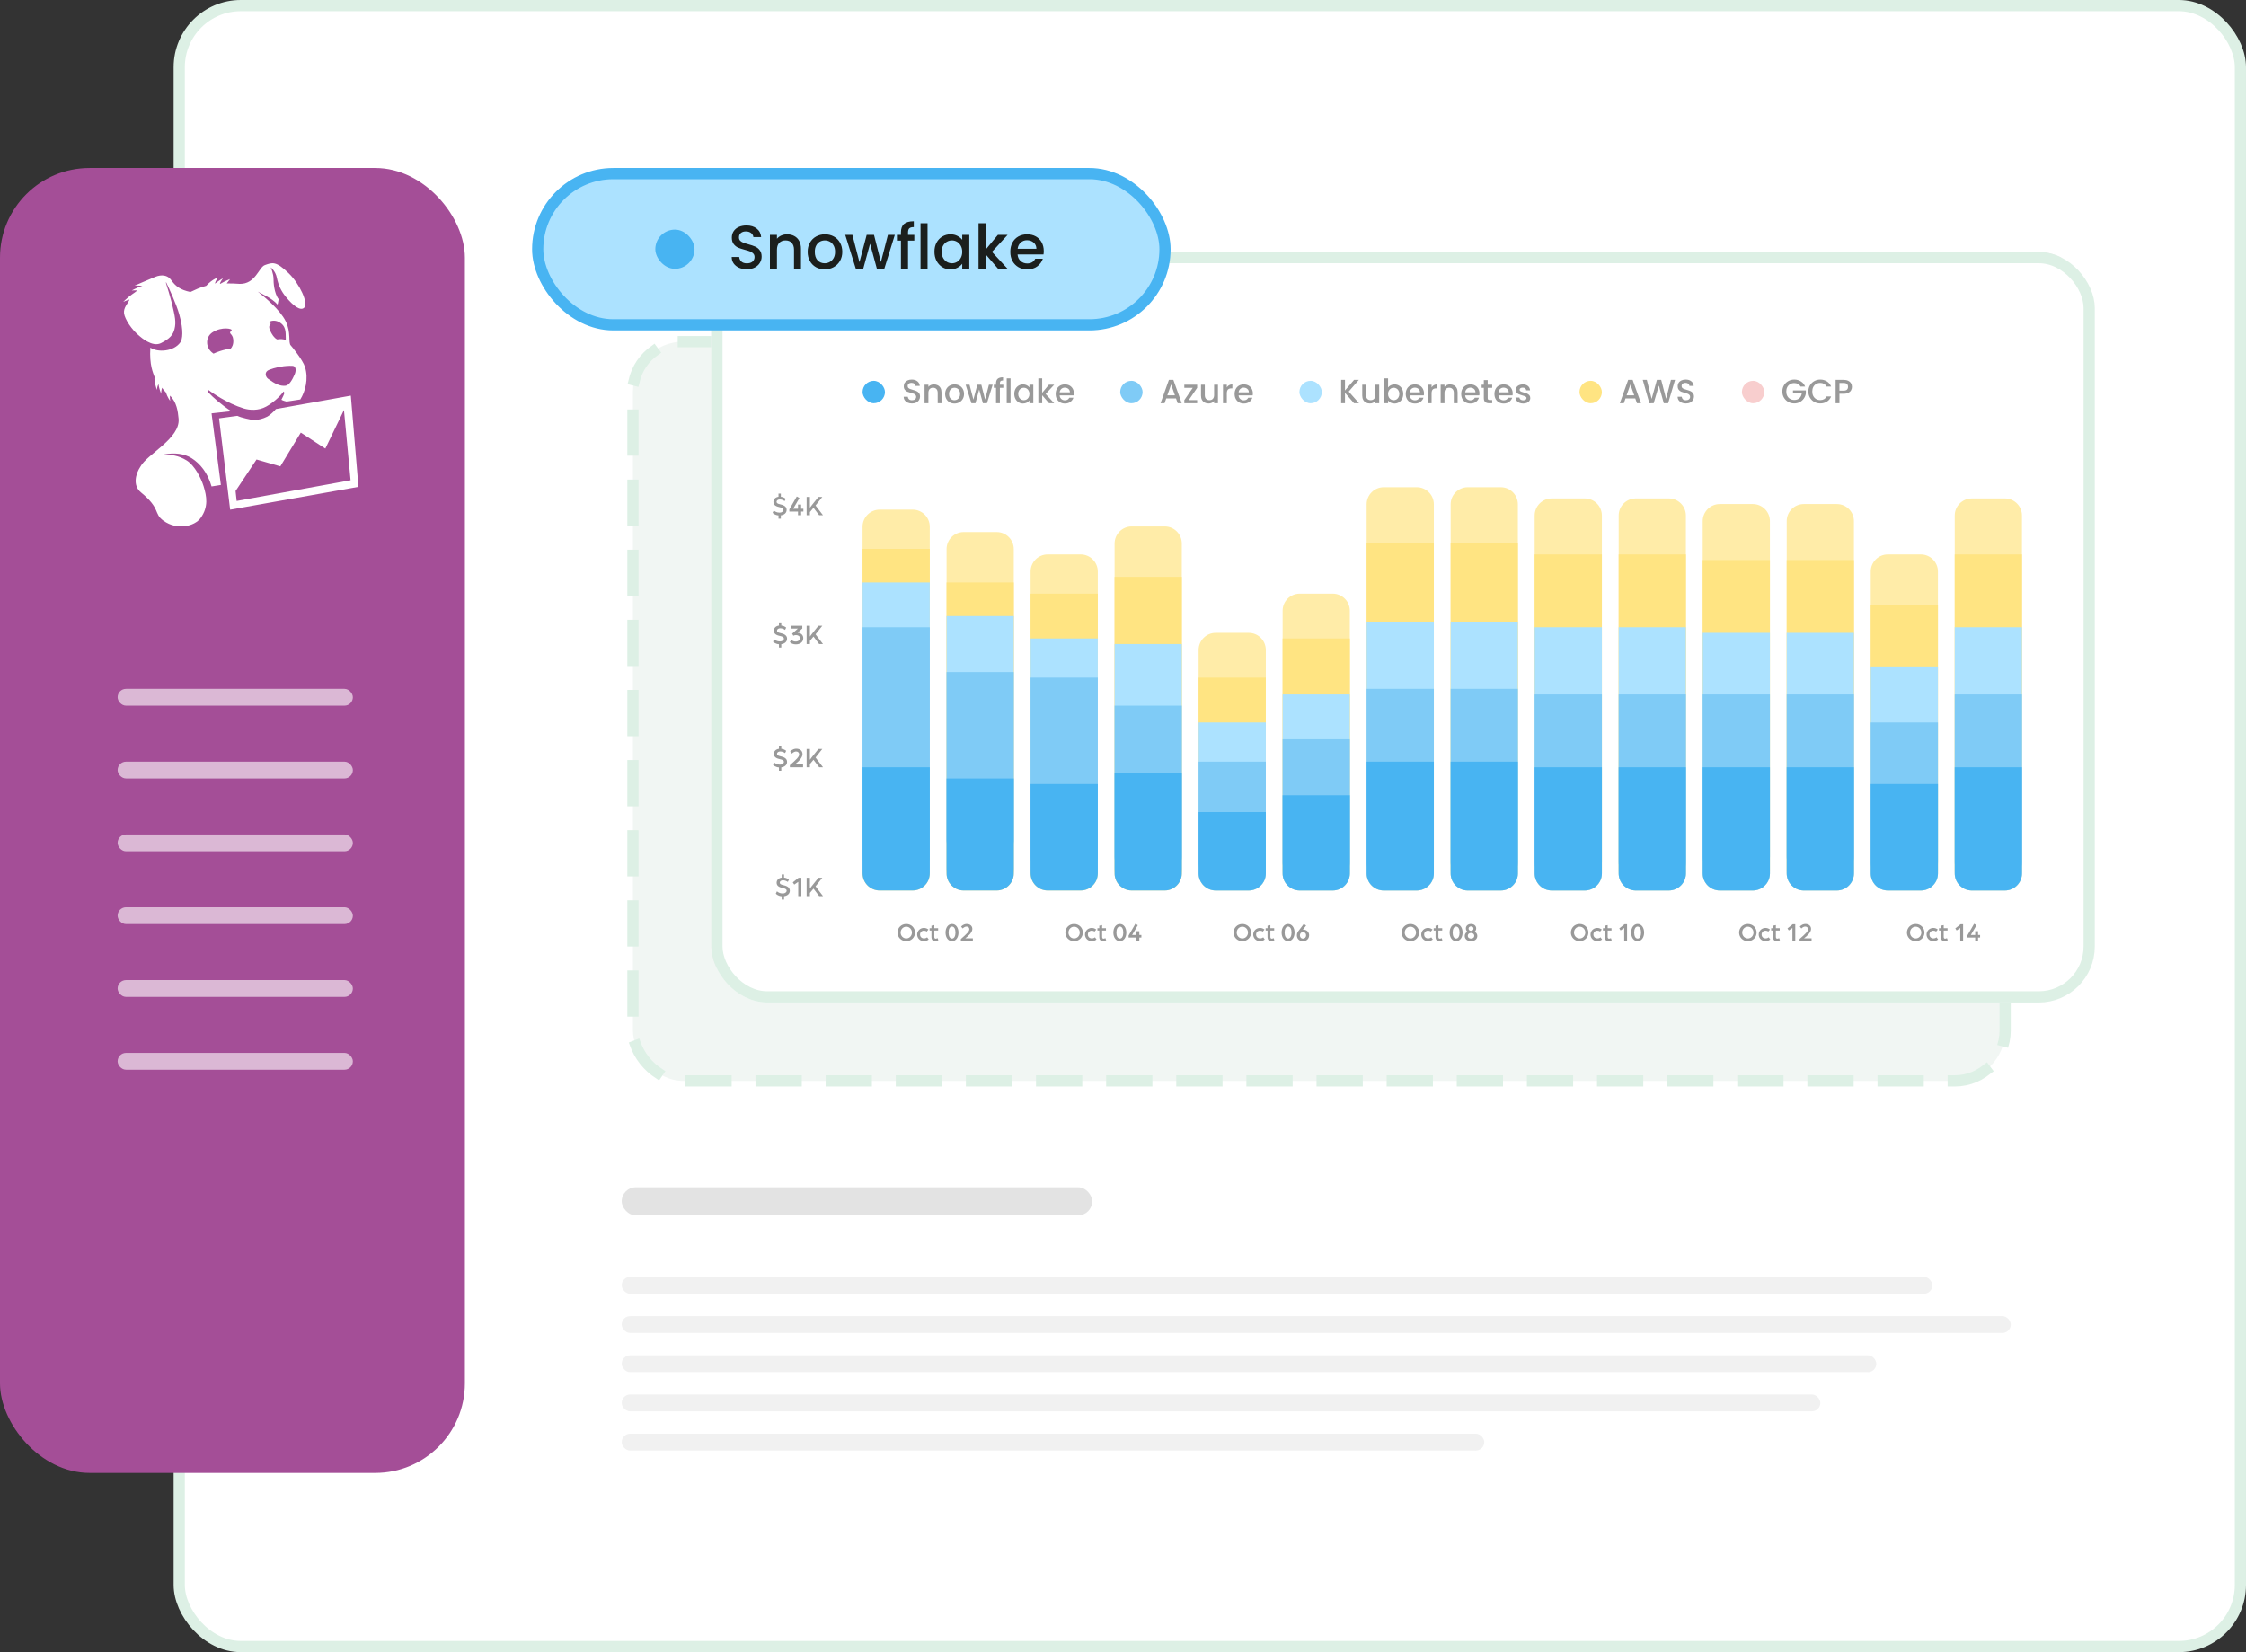 <svg width="401" height="295" viewBox="0 0 401 295" fill="none" xmlns="http://www.w3.org/2000/svg">
<rect x="0" y="0" width="401" height="295" fill="#333333" stroke="none"/>
<g clip-path="url(#clip0_636_47243)">
<rect x="32" y="1" width="368" height="293" rx="11" fill="white" stroke="#DDF0E5" stroke-width="2"/>
</g>
<rect y="30" width="83" height="233" rx="16" fill="#A44E97"/>
<path fill-rule="evenodd" clip-rule="evenodd" d="M37.771 73.808L39.434 86.592C38.697 86.695 38.58 86.747 37.774 86.859C37.063 84.378 35.7 82.757 34.213 81.815C32.901 80.981 31.089 80.796 29.358 81.134L29.244 81.26C30.449 81.137 31.872 81.31 33.335 82.223C34.766 83.116 35.924 85.429 36.349 86.818C36.894 88.597 37.271 90.497 35.805 92.514C34.751 93.961 31.654 94.757 29.182 92.978C27.379 91.68 28.762 90.867 25.16 87.916C23.669 86.695 24.196 84.622 25.076 83.312C26.237 81.102 32.225 78.289 31.886 74.754C31.764 73.468 31.556 71.794 30.348 70.647C30.304 71.122 30.384 71.58 30.384 71.58C30.384 71.58 29.887 70.958 29.64 70.103C29.393 69.775 29.2 69.672 28.941 69.234C28.756 69.739 28.78 70.326 28.78 70.326C28.78 70.326 28.373 69.378 28.307 68.579C28.066 68.938 28.007 69.616 28.007 69.616C28.007 69.616 27.477 68.121 27.599 67.317C27.358 66.618 26.644 65.23 26.843 62.073C28.165 62.984 31.065 62.769 32.199 61.125C32.574 60.582 32.83 59.093 32.011 56.163C31.485 54.284 30.182 51.486 29.67 50.423L29.61 50.465C29.878 51.322 30.431 53.113 30.643 53.982C31.285 56.618 31.458 57.534 31.157 58.75C30.902 59.81 30.286 60.497 28.727 61.272C27.168 62.047 25.1 60.159 24.969 60.056C23.455 58.864 22.283 56.924 22.152 55.981C22.015 54.948 22.756 54.328 23.128 53.486C22.595 53.635 22 53.903 22 53.903C22 53.903 22.708 53.18 23.583 52.552C23.946 52.314 24.157 52.164 24.538 51.853C23.984 51.844 23.535 51.859 23.535 51.859C23.535 51.859 24.454 51.369 25.413 51.011C24.713 50.981 24.044 51.005 24.044 51.005C24.044 51.005 26.1 50.098 27.727 49.431C28.843 48.979 29.935 49.111 30.548 49.986C31.351 51.131 32.199 51.754 33.99 52.138C35.091 51.657 35.424 51.41 36.807 51.04C38.024 49.722 38.979 49.551 38.979 49.551C38.979 49.551 38.506 49.98 38.378 50.653C39.068 50.115 39.824 49.669 39.824 49.669C39.824 49.669 39.532 50.027 39.259 50.591L39.321 50.685C40.127 50.209 41.074 49.833 41.074 49.833C41.074 49.833 40.803 50.171 40.484 50.608C41.091 50.603 42.323 50.635 42.799 50.688C45.62 50.746 46.206 47.717 47.286 47.335C48.639 46.856 49.246 46.569 51.558 48.806C53.539 50.726 55.09 54.164 54.319 54.933C53.673 55.573 52.403 54.687 50.993 52.954C50.249 52.035 49.687 50.952 49.422 49.572C49.199 48.409 48.333 47.734 48.333 47.734C48.333 47.734 48.836 48.838 48.836 49.813C48.836 50.344 48.904 52.332 49.767 53.45C49.681 53.612 49.642 54.258 49.547 54.381C48.541 53.18 46.381 52.323 46.03 52.071C47.22 53.034 49.96 55.247 51.014 57.37C52.01 59.375 51.421 61.216 51.924 61.692C52.067 61.827 54.066 64.281 54.45 65.517C55.122 67.669 54.492 69.927 53.614 71.328L51.165 71.703C50.808 71.606 50.567 71.557 50.243 71.375C50.422 71.063 50.773 70.291 50.776 70.133L50.636 69.895C49.874 70.961 48.598 71.994 47.536 72.59C46.146 73.368 44.546 73.248 43.504 72.928C40.547 72.026 37.75 70.056 37.078 69.54C37.078 69.54 37.057 69.954 37.182 70.045C37.929 70.876 39.637 72.373 41.288 73.421L37.771 73.808V73.808ZM47.854 67.628C48.976 68.453 49.957 69.008 50.996 68.873C51.632 68.791 52.195 67.796 52.59 66.894C52.864 66.275 52.864 65.603 52.465 65.385C52.263 65.274 51.323 65.318 50.665 65.394C49.41 65.541 48.05 65.972 47.753 66.201C47.208 66.612 47.455 67.332 47.854 67.628V67.628ZM47.982 57.57C48.029 57.578 48.074 57.587 48.11 57.599C48.517 57.74 48.241 57.878 48.166 58.042C48.095 58.207 47.982 58.312 48.151 58.844C48.154 58.856 48.157 58.864 48.163 58.876C48.172 58.897 48.181 58.92 48.19 58.944C48.211 58.994 48.232 59.044 48.261 59.102C48.571 59.725 48.91 60.309 49.475 60.608C49.621 60.585 49.773 60.567 49.928 60.561C50.46 60.538 50.793 60.62 51.008 60.735C51.028 60.629 51.031 60.476 51.02 60.25C50.978 59.463 51.177 58.124 49.645 57.423C49.062 57.159 48.253 57.238 47.982 57.57V57.57ZM37.825 62.919C37.941 63.016 38.036 63.086 38.125 63.145C38.464 62.986 38.851 62.828 39.297 62.684C40.05 62.443 40.675 62.32 41.187 62.252C41.431 61.982 41.719 61.504 41.648 60.641C41.55 59.466 40.648 59.654 41.327 59.02C41.681 58.688 39.559 58.251 37.914 59.358C36.7 60.174 36.661 61.927 37.825 62.919V62.919ZM64 86.932L41.092 91.007L39.11 74.695L42.374 74.252C42.9 74.487 43.269 74.575 43.903 74.733C44.888 74.986 46.03 75.23 47.72 74.39C48.113 74.196 48.934 73.459 49.264 73.036L62.637 70.644L64 86.932ZM62.593 85.755L61.409 73.216L58.083 80.1L53.703 77.249L50.05 83.271L45.801 82.047L42.058 87.678L42.252 89.451L62.593 85.755V85.755Z" fill="white"/>
<rect opacity="0.6" x="21" y="123" width="42" height="3" rx="1.5" fill="white"/>
<rect opacity="0.6" x="111" y="212" width="84" height="5" rx="2.5" fill="#D0D0D0"/>
<rect opacity="0.6" x="111" y="228" width="234" height="3" rx="1.5" fill="#E7E7E7"/>
<rect opacity="0.6" x="111" y="235" width="248" height="3" rx="1.5" fill="#E7E7E7"/>
<rect opacity="0.6" x="111" y="242" width="224" height="3" rx="1.5" fill="#E7E7E7"/>
<rect opacity="0.6" x="111" y="249" width="214" height="3" rx="1.5" fill="#E7E7E7"/>
<rect opacity="0.6" x="111" y="256" width="154" height="3" rx="1.5" fill="#E7E7E7"/>
<rect opacity="0.6" x="21" y="136" width="42" height="3" rx="1.5" fill="white"/>
<rect opacity="0.6" x="21" y="149" width="42" height="3" rx="1.5" fill="white"/>
<rect opacity="0.6" x="21" y="162" width="42" height="3" rx="1.5" fill="white"/>
<rect opacity="0.6" x="21" y="175" width="42" height="3" rx="1.5" fill="white"/>
<rect opacity="0.6" x="21" y="188" width="42" height="3" rx="1.5" fill="white"/>
<rect x="113" y="61" width="245" height="132" rx="9" fill="#F1F6F3" stroke="#DDF0E5" stroke-width="2" stroke-linecap="square" stroke-dasharray="6.26 6.26"/>
<g clip-path="url(#clip1_636_47243)">
<rect x="127" y="45" width="247" height="134" rx="10" fill="white"/>
<rect x="127.5" y="45.5" width="475" height="144" rx="1.5" stroke="#E7E7E7"/>
<path d="M154 94.053C154 92.367 155.367 91 157.053 91H162.947C164.633 91 166 92.367 166 94.053V155.542C166 155.795 165.795 156 165.542 156H154.458C154.205 156 154 155.795 154 155.542V94.053Z" fill="#FFECA8"/>
<path d="M169 98.053C169 96.367 170.367 95 172.053 95H177.947C179.633 95 181 96.367 181 98.053V155.542C181 155.795 180.795 156 180.542 156H169.458C169.205 156 169 155.795 169 155.542V98.053Z" fill="#FFECA8"/>
<path d="M184 102.053C184 100.367 185.367 99 187.053 99H192.947C194.633 99 196 100.367 196 102.053V155.542C196 155.795 195.795 156 195.542 156H184.458C184.205 156 184 155.795 184 155.542V102.053Z" fill="#FFECA8"/>
<path d="M199 97.053C199 95.367 200.367 94 202.053 94H207.947C209.633 94 211 95.367 211 97.053V155.542C211 155.795 210.795 156 210.542 156H199.458C199.205 156 199 155.795 199 155.542V97.053Z" fill="#FFECA8"/>
<path d="M154 98H166V155.947C166 157.633 164.633 159 162.947 159H157.053C155.367 159 154 157.633 154 155.947V98Z" fill="#FFE482"/>
<path d="M169 104H181V155.947C181 157.633 179.633 159 177.947 159H172.053C170.367 159 169 157.633 169 155.947V104Z" fill="#FFE482"/>
<path d="M184 106H196V155.947C196 157.633 194.633 159 192.947 159H187.053C185.367 159 184 157.633 184 155.947V106Z" fill="#FFE482"/>
<path d="M199 103H211V155.947C211 157.633 209.633 159 207.947 159H202.053C200.367 159 199 157.633 199 155.947V103Z" fill="#FFE482"/>
<path d="M154 104H166V154.947C166 156.633 164.633 158 162.947 158H157.053C155.367 158 154 156.633 154 154.947V104Z" fill="#ACE2FF"/>
<path d="M169 110H181V154.947C181 156.633 179.633 158 177.947 158H172.053C170.367 158 169 156.633 169 154.947V110Z" fill="#ACE2FF"/>
<path d="M184 114H196V154.947C196 156.633 194.633 158 192.947 158H187.053C185.367 158 184 156.633 184 154.947V114Z" fill="#ACE2FF"/>
<path d="M199 115H211V154.947C211 156.633 209.633 158 207.947 158H202.053C200.367 158 199 156.633 199 154.947V115Z" fill="#ACE2FF"/>
<path d="M154 112H166V152.947C166 154.633 164.633 156 162.947 156H157.053C155.367 156 154 154.633 154 152.947V112Z" fill="#7FCBF6"/>
<path d="M169 120H181V149.947C181 151.633 179.633 153 177.947 153H172.053C170.367 153 169 151.633 169 149.947V120Z" fill="#7FCBF6"/>
<path d="M184 121H196V152.947C196 154.633 194.633 156 192.947 156H187.053C185.367 156 184 154.633 184 152.947V121Z" fill="#7FCBF6"/>
<path d="M199 126H211V152.947C211 154.633 209.633 156 207.947 156H202.053C200.367 156 199 154.633 199 152.947V126Z" fill="#7FCBF6"/>
<path d="M154 137H166V155.947C166 157.633 164.633 159 162.947 159H157.053C155.367 159 154 157.633 154 155.947V137Z" fill="#48B4F2"/>
<path d="M169 139H181V155.947C181 157.633 179.633 159 177.947 159H172.053C170.367 159 169 157.633 169 155.947V139Z" fill="#48B4F2"/>
<path d="M184 140H196V155.947C196 157.633 194.633 159 192.947 159H187.053C185.367 159 184 157.633 184 155.947V140Z" fill="#48B4F2"/>
<path d="M199 138H211V155.947C211 157.633 209.633 159 207.947 159H202.053C200.367 159 199 157.633 199 155.947V138Z" fill="#48B4F2"/>
<path d="M214 116.053C214 114.367 215.367 113 217.053 113H222.947C224.633 113 226 114.367 226 116.053V155.542C226 155.795 225.795 156 225.542 156H214.458C214.205 156 214 155.795 214 155.542V116.053Z" fill="#FFECA8"/>
<path d="M214 121H226V155.947C226 157.633 224.633 159 222.947 159H217.053C215.367 159 214 157.633 214 155.947V121Z" fill="#FFE482"/>
<path d="M214 129H226V155.947C226 157.633 224.633 159 222.947 159H217.053C215.367 159 214 157.633 214 155.947V129Z" fill="#ACE2FF"/>
<path d="M214 136H226V153.947C226 155.633 224.633 157 222.947 157H217.053C215.367 157 214 155.633 214 153.947V136Z" fill="#7FCBF6"/>
<path d="M214 145H226V155.947C226 157.633 224.633 159 222.947 159H217.053C215.367 159 214 157.633 214 155.947V145Z" fill="#48B4F2"/>
<path d="M229 109.053C229 107.367 230.367 106 232.053 106H237.947C239.633 106 241 107.367 241 109.053V155.542C241 155.795 240.795 156 240.542 156H229.458C229.205 156 229 155.795 229 155.542V109.053Z" fill="#FFECA8"/>
<path d="M229 114H241V155.947C241 157.633 239.633 159 237.947 159H232.053C230.367 159 229 157.633 229 155.947V114Z" fill="#FFE482"/>
<path d="M229 124H241V155.947C241 157.633 239.633 159 237.947 159H232.053C230.367 159 229 157.633 229 155.947V124Z" fill="#ACE2FF"/>
<path d="M229 132H241V153.947C241 155.633 239.633 157 237.947 157H232.053C230.367 157 229 155.633 229 153.947V132Z" fill="#7FCBF6"/>
<path d="M229 142H241V155.947C241 157.633 239.633 159 237.947 159H232.053C230.367 159 229 157.633 229 155.947V142Z" fill="#48B4F2"/>
<path d="M304 93.053C304 91.367 305.367 90 307.053 90H312.947C314.633 90 316 91.367 316 93.053V155.542C316 155.795 315.795 156 315.542 156H304.458C304.205 156 304 155.795 304 155.542V93.053Z" fill="#FFECA8"/>
<path d="M304 100H316V155.947C316 157.633 314.633 159 312.947 159H307.053C305.367 159 304 157.633 304 155.947V100Z" fill="#FFE482"/>
<path d="M304 113H316V155.947C316 157.633 314.633 159 312.947 159H307.053C305.367 159 304 157.633 304 155.947V113Z" fill="#ACE2FF"/>
<path d="M304 124H316V152.947C316 154.633 314.633 156 312.947 156H307.053C305.367 156 304 154.633 304 152.947V124Z" fill="#7FCBF6"/>
<path d="M304 137H316V155.947C316 157.633 314.633 159 312.947 159H307.053C305.367 159 304 157.633 304 155.947V137Z" fill="#48B4F2"/>
<path d="M319 93.053C319 91.367 320.367 90 322.053 90H327.947C329.633 90 331 91.367 331 93.053V155.542C331 155.795 330.795 156 330.542 156H319.458C319.205 156 319 155.795 319 155.542V93.053Z" fill="#FFECA8"/>
<path d="M319 100H331V155.947C331 157.633 329.633 159 327.947 159H322.053C320.367 159 319 157.633 319 155.947V100Z" fill="#FFE482"/>
<path d="M319 113H331V155.947C331 157.633 329.633 159 327.947 159H322.053C320.367 159 319 157.633 319 155.947V113Z" fill="#ACE2FF"/>
<path d="M319 124H331V152.947C331 154.633 329.633 156 327.947 156H322.053C320.367 156 319 154.633 319 152.947V124Z" fill="#7FCBF6"/>
<path d="M319 137H331V155.947C331 157.633 329.633 159 327.947 159H322.053C320.367 159 319 157.633 319 155.947V137Z" fill="#48B4F2"/>
<path d="M334 102.053C334 100.367 335.367 99 337.053 99H342.947C344.633 99 346 100.367 346 102.053V155.542C346 155.795 345.795 156 345.542 156H334.458C334.205 156 334 155.795 334 155.542V102.053Z" fill="#FFECA8"/>
<path d="M334 108H346V155.947C346 157.633 344.633 159 342.947 159H337.053C335.367 159 334 157.633 334 155.947V108Z" fill="#FFE482"/>
<path d="M334 119H346V155.947C346 157.633 344.633 159 342.947 159H337.053C335.367 159 334 157.633 334 155.947V119Z" fill="#ACE2FF"/>
<path d="M334 129H346V153.947C346 155.633 344.633 157 342.947 157H337.053C335.367 157 334 155.633 334 153.947V129Z" fill="#7FCBF6"/>
<path d="M334 140H346V155.947C346 157.633 344.633 159 342.947 159H337.053C335.367 159 334 157.633 334 155.947V140Z" fill="#48B4F2"/>
<path d="M244 90.053C244 88.367 245.367 87 247.053 87H252.947C254.633 87 256 88.367 256 90.053V155.542C256 155.795 255.795 156 255.542 156H244.458C244.205 156 244 155.795 244 155.542V90.053Z" fill="#FFECA8"/>
<path d="M244 97H256V155.947C256 157.633 254.633 159 252.947 159H247.053C245.367 159 244 157.633 244 155.947V97Z" fill="#FFE482"/>
<path d="M244 111H256V155.947C256 157.633 254.633 159 252.947 159H247.053C245.367 159 244 157.633 244 155.947V111Z" fill="#ACE2FF"/>
<path d="M244 123H256V153.947C256 155.633 254.633 157 252.947 157H247.053C245.367 157 244 155.633 244 153.947V123Z" fill="#7FCBF6"/>
<path d="M244 136H256V155.947C256 157.633 254.633 159 252.947 159H247.053C245.367 159 244 157.633 244 155.947V136Z" fill="#48B4F2"/>
<path d="M259 90.053C259 88.367 260.367 87 262.053 87H267.947C269.633 87 271 88.367 271 90.053V155.542C271 155.795 270.795 156 270.542 156H259.458C259.205 156 259 155.795 259 155.542V90.053Z" fill="#FFECA8"/>
<path d="M259 97H271V155.947C271 157.633 269.633 159 267.947 159H262.053C260.367 159 259 157.633 259 155.947V97Z" fill="#FFE482"/>
<path d="M259 111H271V155.947C271 157.633 269.633 159 267.947 159H262.053C260.367 159 259 157.633 259 155.947V111Z" fill="#ACE2FF"/>
<path d="M259 123H271V153.947C271 155.633 269.633 157 267.947 157H262.053C260.367 157 259 155.633 259 153.947V123Z" fill="#7FCBF6"/>
<path d="M259 136H271V155.947C271 157.633 269.633 159 267.947 159H262.053C260.367 159 259 157.633 259 155.947V136Z" fill="#48B4F2"/>
<path d="M274 92.053C274 90.367 275.367 89 277.053 89H282.947C284.633 89 286 90.367 286 92.053V155.542C286 155.795 285.795 156 285.542 156H274.458C274.205 156 274 155.795 274 155.542V92.053Z" fill="#FFECA8"/>
<path d="M274 99H286V155.947C286 157.633 284.633 159 282.947 159H277.053C275.367 159 274 157.633 274 155.947V99Z" fill="#FFE482"/>
<path d="M274 112H286V155.947C286 157.633 284.633 159 282.947 159H277.053C275.367 159 274 157.633 274 155.947V112Z" fill="#ACE2FF"/>
<path d="M274 124H286V153.947C286 155.633 284.633 157 282.947 157H277.053C275.367 157 274 155.633 274 153.947V124Z" fill="#7FCBF6"/>
<path d="M274 137H286V155.947C286 157.633 284.633 159 282.947 159H277.053C275.367 159 274 157.633 274 155.947V137Z" fill="#48B4F2"/>
<path d="M289 92.053C289 90.367 290.367 89 292.053 89H297.947C299.633 89 301 90.367 301 92.053V155.542C301 155.795 300.795 156 300.542 156H289.458C289.205 156 289 155.795 289 155.542V92.053Z" fill="#FFECA8"/>
<path d="M289 99H301V155.947C301 157.633 299.633 159 297.947 159H292.053C290.367 159 289 157.633 289 155.947V99Z" fill="#FFE482"/>
<path d="M289 112H301V155.947C301 157.633 299.633 159 297.947 159H292.053C290.367 159 289 157.633 289 155.947V112Z" fill="#ACE2FF"/>
<path d="M289 124H301V153.947C301 155.633 299.633 157 297.947 157H292.053C290.367 157 289 155.633 289 153.947V124Z" fill="#7FCBF6"/>
<path d="M289 137H301V155.947C301 157.633 299.633 159 297.947 159H292.053C290.367 159 289 157.633 289 155.947V137Z" fill="#48B4F2"/>
<path d="M349 92.053C349 90.367 350.367 89 352.053 89H357.947C359.633 89 361 90.367 361 92.053V155.542C361 155.795 360.795 156 360.542 156H349.458C349.205 156 349 155.795 349 155.542V92.053Z" fill="#FFECA8"/>
<path d="M349 99H361V155.947C361 157.633 359.633 159 357.947 159H352.053C350.367 159 349 157.633 349 155.947V99Z" fill="#FFE482"/>
<path d="M349 112H361V155.947C361 157.633 359.633 159 357.947 159H352.053C350.367 159 349 157.633 349 155.947V112Z" fill="#ACE2FF"/>
<path d="M349 124H361V153.947C361 155.633 359.633 157 357.947 157H352.053C350.367 157 349 155.633 349 153.947V124Z" fill="#7FCBF6"/>
<path d="M349 137H361V155.947C361 157.633 359.633 159 357.947 159H352.053C350.367 159 349 157.633 349 155.947V137Z" fill="#48B4F2"/>
<path d="M139.073 115.62H139.491V115.02C140.045 114.95 140.524 114.627 140.524 114.038C140.524 113.413 139.949 113.171 139.335 113.035C138.987 112.959 138.73 112.868 138.73 112.596C138.73 112.349 139.002 112.183 139.279 112.183C139.647 112.183 139.919 112.304 140.166 112.475L140.363 112.062C140.141 111.891 139.849 111.725 139.491 111.704V111.135H139.073V111.704C138.594 111.765 138.166 112.077 138.166 112.611C138.166 113.256 138.745 113.448 139.289 113.569C139.607 113.639 139.954 113.735 139.954 114.038C139.954 114.32 139.647 114.536 139.269 114.536C138.72 114.536 138.387 114.295 138.226 114.143L138.019 114.572C138.166 114.703 138.463 114.985 139.073 115.03V115.62ZM142.1 115.05C142.841 115.05 143.416 114.662 143.416 113.942C143.416 113.458 143.098 113.125 142.665 113.01C142.579 112.984 142.493 112.969 142.403 112.964L143.244 112.223V111.735H141.153V112.239H142.453L141.425 113.146L141.647 113.518C141.783 113.438 141.934 113.398 142.115 113.398C142.549 113.398 142.821 113.639 142.821 113.937C142.821 114.289 142.529 114.552 142.055 114.552C141.798 114.552 141.516 114.476 141.294 114.259L141.012 114.652C141.254 114.894 141.612 115.05 142.1 115.05ZM144.016 115H144.601V114.436L145.241 113.665L146.254 115H146.939L145.609 113.262L146.813 111.735H146.123L144.953 113.191C144.812 113.362 144.601 113.665 144.601 113.665V111.735H144.016V115Z" fill="#999999"/>
<path d="M138.994 92.62H139.412V92.02C139.966 91.95 140.445 91.627 140.445 91.037C140.445 90.413 139.871 90.171 139.256 90.035C138.908 89.959 138.651 89.868 138.651 89.596C138.651 89.349 138.923 89.183 139.2 89.183C139.568 89.183 139.84 89.304 140.087 89.475L140.284 89.062C140.062 88.891 139.77 88.725 139.412 88.704V88.135H138.994V88.704C138.515 88.765 138.087 89.077 138.087 89.612C138.087 90.257 138.666 90.448 139.211 90.569C139.528 90.639 139.876 90.735 139.876 91.037C139.876 91.32 139.568 91.536 139.19 91.536C138.641 91.536 138.309 91.294 138.147 91.143L137.941 91.572C138.087 91.703 138.384 91.985 138.994 92.03V92.62ZM142.475 92H143.034V91.345H143.438V90.841H143.034V90.095H142.475V90.841H141.618L142.737 88.921L142.258 88.649L140.928 90.952V91.345H142.475V92ZM144.016 92H144.601V91.436L145.241 90.665L146.254 92H146.939L145.609 90.261L146.813 88.735H146.123L144.953 90.191C144.812 90.362 144.601 90.665 144.601 90.665V88.735H144.016V92Z" fill="#999999"/>
<path d="M139.073 137.62H139.491V137.02C140.045 136.95 140.524 136.627 140.524 136.038C140.524 135.413 139.949 135.171 139.335 135.035C138.987 134.959 138.73 134.868 138.73 134.596C138.73 134.349 139.002 134.183 139.279 134.183C139.647 134.183 139.919 134.304 140.166 134.475L140.363 134.062C140.141 133.891 139.849 133.725 139.491 133.704V133.135H139.073V133.704C138.594 133.765 138.166 134.077 138.166 134.611C138.166 135.256 138.745 135.448 139.289 135.569C139.607 135.639 139.954 135.735 139.954 136.038C139.954 136.32 139.647 136.536 139.269 136.536C138.72 136.536 138.387 136.295 138.226 136.143L138.019 136.572C138.166 136.703 138.463 136.985 139.073 137.03V137.62ZM141.022 137H143.38V136.496H141.894C142.519 136.038 143.279 135.327 143.279 134.657C143.279 134.057 142.821 133.684 142.176 133.684C141.924 133.684 141.465 133.755 141.072 134.198L141.375 134.561C141.682 134.274 141.944 134.188 142.131 134.188C142.488 134.188 142.685 134.415 142.685 134.702C142.685 135.136 142.231 135.579 141.022 136.632V137ZM144.016 137H144.601V136.436L145.241 135.665L146.254 137H146.939L145.609 135.262L146.813 133.735H146.123L144.953 135.191C144.812 135.362 144.601 135.665 144.601 135.665V133.735H144.016V137Z" fill="#999999"/>
<path d="M139.565 160.62H139.983V160.02C140.537 159.95 141.016 159.627 141.016 159.038C141.016 158.413 140.442 158.171 139.827 158.035C139.479 157.959 139.222 157.868 139.222 157.596C139.222 157.349 139.494 157.183 139.771 157.183C140.139 157.183 140.411 157.304 140.658 157.475L140.855 157.062C140.633 156.891 140.341 156.725 139.983 156.704V156.135H139.565V156.704C139.086 156.765 138.658 157.077 138.658 157.611C138.658 158.256 139.237 158.448 139.781 158.569C140.099 158.639 140.447 158.735 140.447 159.038C140.447 159.32 140.139 159.536 139.761 159.536C139.212 159.536 138.879 159.295 138.718 159.143L138.512 159.572C138.658 159.703 138.955 159.985 139.565 160.03V160.62ZM142.517 160H143.076V156.735H142.577L141.544 157.551L141.806 157.949L142.517 157.465V160ZM144.016 160H144.601V159.436L145.241 158.665L146.254 160H146.939L145.609 158.262L146.813 156.735H146.123L144.953 158.191C144.812 158.362 144.601 158.665 144.601 158.665V156.735H144.016V160Z" fill="#999999"/>
<path d="M161.807 168.046C162.705 168.046 163.369 167.368 163.369 166.516C163.369 165.668 162.705 164.986 161.807 164.986C160.909 164.986 160.245 165.668 160.245 166.516C160.245 167.368 160.909 168.046 161.807 168.046ZM161.812 167.565C161.23 167.565 160.799 167.088 160.799 166.516C160.799 165.943 161.23 165.467 161.812 165.467C162.384 165.467 162.815 165.943 162.815 166.516C162.815 167.088 162.384 167.565 161.812 167.565ZM164.952 168.046C165.282 168.046 165.589 167.931 165.809 167.743L165.529 167.359C165.397 167.482 165.186 167.556 164.975 167.556C164.54 167.556 164.265 167.258 164.265 166.868C164.265 166.465 164.563 166.177 164.961 166.177C165.163 166.177 165.332 166.236 165.447 166.342L165.763 165.98C165.548 165.797 165.264 165.687 164.952 165.687C164.283 165.687 163.747 166.209 163.747 166.868C163.747 167.528 164.283 168.046 164.952 168.046ZM166.99 168.046C167.246 168.046 167.429 167.945 167.535 167.876L167.384 167.496C167.384 167.496 167.232 167.606 167.054 167.606C166.926 167.606 166.811 167.528 166.811 167.285V166.149H167.494V165.732H166.811V165.183L166.303 165.288V165.732H165.968V166.149H166.303V167.272C166.303 167.794 166.527 168.046 166.99 168.046ZM169.975 168.046C170.653 168.046 171.13 167.414 171.13 166.516C171.13 165.618 170.653 164.986 169.975 164.986C169.293 164.986 168.816 165.618 168.816 166.516C168.816 167.414 169.293 168.046 169.975 168.046ZM169.975 167.588C169.581 167.588 169.357 167.143 169.357 166.516C169.357 165.888 169.581 165.444 169.975 165.444C170.365 165.444 170.589 165.888 170.589 166.516C170.589 167.143 170.365 167.588 169.975 167.588ZM171.551 168H173.695V167.542H172.343C172.911 167.125 173.603 166.479 173.603 165.87C173.603 165.325 173.186 164.986 172.6 164.986C172.371 164.986 171.954 165.05 171.596 165.453L171.871 165.783C172.151 165.522 172.389 165.444 172.558 165.444C172.884 165.444 173.062 165.65 173.062 165.911C173.062 166.305 172.65 166.708 171.551 167.666V168Z" fill="#999999"/>
<path d="M191.771 168.046C192.669 168.046 193.334 167.368 193.334 166.516C193.334 165.668 192.669 164.986 191.771 164.986C190.874 164.986 190.209 165.668 190.209 166.516C190.209 167.368 190.874 168.046 191.771 168.046ZM191.776 167.565C191.194 167.565 190.764 167.088 190.764 166.516C190.764 165.943 191.194 165.467 191.776 165.467C192.349 165.467 192.779 165.943 192.779 166.516C192.779 167.088 192.349 167.565 191.776 167.565ZM194.916 168.046C195.246 168.046 195.553 167.931 195.773 167.743L195.494 167.359C195.361 167.482 195.15 167.556 194.939 167.556C194.504 167.556 194.229 167.258 194.229 166.868C194.229 166.465 194.527 166.177 194.926 166.177C195.127 166.177 195.297 166.236 195.411 166.342L195.727 165.98C195.512 165.797 195.228 165.687 194.916 165.687C194.248 165.687 193.712 166.209 193.712 166.868C193.712 167.528 194.248 168.046 194.916 168.046ZM196.954 168.046C197.21 168.046 197.394 167.945 197.499 167.876L197.348 167.496C197.348 167.496 197.197 167.606 197.018 167.606C196.89 167.606 196.775 167.528 196.775 167.285V166.149H197.458V165.732H196.775V165.183L196.267 165.288V165.732H195.932V166.149H196.267V167.272C196.267 167.794 196.491 168.046 196.954 168.046ZM199.94 168.046C200.618 168.046 201.094 167.414 201.094 166.516C201.094 165.618 200.618 164.986 199.94 164.986C199.257 164.986 198.781 165.618 198.781 166.516C198.781 167.414 199.257 168.046 199.94 168.046ZM199.94 167.588C199.546 167.588 199.321 167.143 199.321 166.516C199.321 165.888 199.546 165.444 199.94 165.444C200.329 165.444 200.553 165.888 200.553 166.516C200.553 167.143 200.329 167.588 199.94 167.588ZM202.907 168H203.416V167.404H203.782V166.946H203.416V166.268H202.907V166.946H202.129L203.146 165.201L202.71 164.954L201.501 167.047V167.404H202.907V168Z" fill="#999999"/>
<path d="M221.809 168.046C222.707 168.046 223.372 167.368 223.372 166.516C223.372 165.668 222.707 164.986 221.809 164.986C220.912 164.986 220.247 165.668 220.247 166.516C220.247 167.368 220.912 168.046 221.809 168.046ZM221.814 167.565C221.232 167.565 220.802 167.088 220.802 166.516C220.802 165.943 221.232 165.467 221.814 165.467C222.387 165.467 222.817 165.943 222.817 166.516C222.817 167.088 222.387 167.565 221.814 167.565ZM224.954 168.046C225.284 168.046 225.591 167.931 225.811 167.743L225.532 167.359C225.399 167.482 225.188 167.556 224.977 167.556C224.542 167.556 224.267 167.258 224.267 166.868C224.267 166.465 224.565 166.177 224.964 166.177C225.165 166.177 225.335 166.236 225.449 166.342L225.765 165.98C225.55 165.797 225.266 165.687 224.954 165.687C224.286 165.687 223.75 166.209 223.75 166.868C223.75 167.528 224.286 168.046 224.954 168.046ZM226.992 168.046C227.248 168.046 227.432 167.945 227.537 167.876L227.386 167.496C227.386 167.496 227.235 167.606 227.056 167.606C226.928 167.606 226.813 167.528 226.813 167.285V166.149H227.496V165.732H226.813V165.183L226.305 165.288V165.732H225.97V166.149H226.305V167.272C226.305 167.794 226.529 168.046 226.992 168.046ZM229.978 168.046C230.656 168.046 231.132 167.414 231.132 166.516C231.132 165.618 230.656 164.986 229.978 164.986C229.295 164.986 228.819 165.618 228.819 166.516C228.819 167.414 229.295 168.046 229.978 168.046ZM229.978 167.588C229.584 167.588 229.359 167.143 229.359 166.516C229.359 165.888 229.584 165.444 229.978 165.444C230.367 165.444 230.591 165.888 230.591 166.516C230.591 167.143 230.367 167.588 229.978 167.588ZM232.639 168.046C233.33 168.046 233.733 167.569 233.733 166.988C233.733 166.442 233.317 165.998 232.721 165.998C232.689 165.998 232.639 166.007 232.602 166.012L233.193 165.27L232.785 164.972L231.805 166.255C231.644 166.465 231.544 166.745 231.544 167.011C231.544 167.588 231.938 168.046 232.639 168.046ZM232.639 167.592C232.286 167.592 232.084 167.331 232.084 167.001C232.084 166.685 232.304 166.429 232.639 166.429C232.964 166.429 233.193 166.685 233.193 167.001C233.193 167.331 232.978 167.592 232.639 167.592Z" fill="#999999"/>
<path d="M251.809 168.046C252.707 168.046 253.372 167.368 253.372 166.516C253.372 165.668 252.707 164.986 251.809 164.986C250.912 164.986 250.247 165.668 250.247 166.516C250.247 167.368 250.912 168.046 251.809 168.046ZM251.814 167.565C251.232 167.565 250.802 167.088 250.802 166.516C250.802 165.943 251.232 165.467 251.814 165.467C252.387 165.467 252.817 165.943 252.817 166.516C252.817 167.088 252.387 167.565 251.814 167.565ZM254.954 168.046C255.284 168.046 255.591 167.931 255.811 167.743L255.532 167.359C255.399 167.482 255.188 167.556 254.977 167.556C254.542 167.556 254.267 167.258 254.267 166.868C254.267 166.465 254.565 166.177 254.964 166.177C255.165 166.177 255.335 166.236 255.449 166.342L255.765 165.98C255.55 165.797 255.266 165.687 254.954 165.687C254.286 165.687 253.75 166.209 253.75 166.868C253.75 167.528 254.286 168.046 254.954 168.046ZM256.992 168.046C257.248 168.046 257.432 167.945 257.537 167.876L257.386 167.496C257.386 167.496 257.235 167.606 257.056 167.606C256.928 167.606 256.813 167.528 256.813 167.285V166.149H257.496V165.732H256.813V165.183L256.305 165.288V165.732H255.97V166.149H256.305V167.272C256.305 167.794 256.529 168.046 256.992 168.046ZM259.978 168.046C260.656 168.046 261.132 167.414 261.132 166.516C261.132 165.618 260.656 164.986 259.978 164.986C259.295 164.986 258.819 165.618 258.819 166.516C258.819 167.414 259.295 168.046 259.978 168.046ZM259.978 167.588C259.584 167.588 259.359 167.143 259.359 166.516C259.359 165.888 259.584 165.444 259.978 165.444C260.367 165.444 260.591 165.888 260.591 166.516C260.591 167.143 260.367 167.588 259.978 167.588ZM262.639 168.046C263.326 168.046 263.761 167.661 263.761 167.116C263.761 166.777 263.578 166.511 263.271 166.369C263.454 166.236 263.559 166.026 263.559 165.769C263.559 165.32 263.202 164.986 262.639 164.986C262.075 164.986 261.718 165.32 261.718 165.769C261.718 166.026 261.823 166.236 262.006 166.369C261.699 166.511 261.516 166.777 261.516 167.116C261.516 167.661 261.951 168.046 262.639 168.046ZM262.639 167.592C262.272 167.592 262.057 167.377 262.057 167.098C262.057 166.818 262.263 166.584 262.639 166.584C263.014 166.584 263.22 166.818 263.22 167.098C263.22 167.377 263.005 167.592 262.639 167.592ZM262.639 166.204C262.35 166.204 262.199 166.012 262.199 165.806C262.199 165.59 262.359 165.412 262.639 165.412C262.918 165.412 263.078 165.59 263.078 165.806C263.078 166.012 262.927 166.204 262.639 166.204Z" fill="#999999"/>
<path d="M282.031 168.046C282.929 168.046 283.593 167.368 283.593 166.516C283.593 165.668 282.929 164.986 282.031 164.986C281.133 164.986 280.469 165.668 280.469 166.516C280.469 167.368 281.133 168.046 282.031 168.046ZM282.035 167.565C281.454 167.565 281.023 167.088 281.023 166.516C281.023 165.943 281.454 165.467 282.035 165.467C282.608 165.467 283.039 165.943 283.039 166.516C283.039 167.088 282.608 167.565 282.035 167.565ZM285.176 168.046C285.506 168.046 285.813 167.931 286.033 167.743L285.753 167.359C285.62 167.482 285.409 167.556 285.199 167.556C284.764 167.556 284.489 167.258 284.489 166.868C284.489 166.465 284.786 166.177 285.185 166.177C285.387 166.177 285.556 166.236 285.671 166.342L285.987 165.98C285.771 165.797 285.487 165.687 285.176 165.687C284.507 165.687 283.971 166.209 283.971 166.868C283.971 167.528 284.507 168.046 285.176 168.046ZM287.213 168.046C287.47 168.046 287.653 167.945 287.758 167.876L287.607 167.496C287.607 167.496 287.456 167.606 287.277 167.606C287.149 167.606 287.035 167.528 287.035 167.285V166.149H287.717V165.732H287.035V165.183L286.526 165.288V165.732H286.192V166.149H286.526V167.272C286.526 167.794 286.751 168.046 287.213 168.046ZM289.988 168H290.497V165.032H290.043L289.104 165.774L289.342 166.136L289.988 165.696V168ZM292.387 168.046C293.065 168.046 293.541 167.414 293.541 166.516C293.541 165.618 293.065 164.986 292.387 164.986C291.704 164.986 291.228 165.618 291.228 166.516C291.228 167.414 291.704 168.046 292.387 168.046ZM292.387 167.588C291.993 167.588 291.768 167.143 291.768 166.516C291.768 165.888 291.993 165.444 292.387 165.444C292.776 165.444 293 165.888 293 166.516C293 167.143 292.776 167.588 292.387 167.588Z" fill="#999999"/>
<path d="M312.062 168.046C312.96 168.046 313.624 167.368 313.624 166.516C313.624 165.668 312.96 164.986 312.062 164.986C311.164 164.986 310.5 165.668 310.5 166.516C310.5 167.368 311.164 168.046 312.062 168.046ZM312.067 167.565C311.485 167.565 311.054 167.088 311.054 166.516C311.054 165.943 311.485 165.467 312.067 165.467C312.639 165.467 313.07 165.943 313.07 166.516C313.07 167.088 312.639 167.565 312.067 167.565ZM315.207 168.046C315.537 168.046 315.844 167.931 316.064 167.743L315.784 167.359C315.652 167.482 315.441 167.556 315.23 167.556C314.795 167.556 314.52 167.258 314.52 166.868C314.52 166.465 314.818 166.177 315.216 166.177C315.418 166.177 315.587 166.236 315.702 166.342L316.018 165.98C315.803 165.797 315.519 165.687 315.207 165.687C314.538 165.687 314.002 166.209 314.002 166.868C314.002 167.528 314.538 168.046 315.207 168.046ZM317.245 168.046C317.501 168.046 317.684 167.945 317.79 167.876L317.639 167.496C317.639 167.496 317.487 167.606 317.309 167.606C317.181 167.606 317.066 167.528 317.066 167.285V166.149H317.749V165.732H317.066V165.183L316.558 165.288V165.732H316.223V166.149H316.558V167.272C316.558 167.794 316.782 168.046 317.245 168.046ZM320.02 168H320.528V165.032H320.075L319.135 165.774L319.374 166.136L320.02 165.696V168ZM321.296 168H323.44V167.542H322.088C322.656 167.125 323.348 166.479 323.348 165.87C323.348 165.325 322.931 164.986 322.345 164.986C322.116 164.986 321.699 165.05 321.341 165.453L321.616 165.783C321.896 165.522 322.134 165.444 322.303 165.444C322.629 165.444 322.807 165.65 322.807 165.911C322.807 166.305 322.395 166.708 321.296 167.666V168Z" fill="#999999"/>
<path d="M342.026 168.046C342.924 168.046 343.589 167.368 343.589 166.516C343.589 165.668 342.924 164.986 342.026 164.986C341.128 164.986 340.464 165.668 340.464 166.516C340.464 167.368 341.128 168.046 342.026 168.046ZM342.031 167.565C341.449 167.565 341.019 167.088 341.019 166.516C341.019 165.943 341.449 165.467 342.031 165.467C342.604 165.467 343.034 165.943 343.034 166.516C343.034 167.088 342.604 167.565 342.031 167.565ZM345.171 168.046C345.501 168.046 345.808 167.931 346.028 167.743L345.749 167.359C345.616 167.482 345.405 167.556 345.194 167.556C344.759 167.556 344.484 167.258 344.484 166.868C344.484 166.465 344.782 166.177 345.181 166.177C345.382 166.177 345.552 166.236 345.666 166.342L345.982 165.98C345.767 165.797 345.483 165.687 345.171 165.687C344.503 165.687 343.967 166.209 343.967 166.868C343.967 167.528 344.503 168.046 345.171 168.046ZM347.209 168.046C347.465 168.046 347.649 167.945 347.754 167.876L347.603 167.496C347.603 167.496 347.452 167.606 347.273 167.606C347.145 167.606 347.03 167.528 347.03 167.285V166.149H347.713V165.732H347.03V165.183L346.522 165.288V165.732H346.187V166.149H346.522V167.272C346.522 167.794 346.746 168.046 347.209 168.046ZM349.984 168H350.492V165.032H350.039L349.1 165.774L349.338 166.136L349.984 165.696V168ZM352.652 168H353.161V167.404H353.527V166.946H353.161V166.268H352.652V166.946H351.874L352.891 165.201L352.455 164.954L351.246 167.047V167.404H352.652V168Z" fill="#999999"/>
<rect x="154" y="68" width="4" height="4" rx="2" fill="#48B4F2"/>
<path d="M162.824 72.042C162.544 72.042 162.292 71.994 162.068 71.898C161.844 71.798 161.668 71.658 161.54 71.478C161.412 71.298 161.348 71.088 161.348 70.848H162.08C162.096 71.028 162.166 71.176 162.29 71.292C162.418 71.408 162.596 71.466 162.824 71.466C163.06 71.466 163.244 71.41 163.376 71.298C163.508 71.182 163.574 71.034 163.574 70.854C163.574 70.714 163.532 70.6 163.448 70.512C163.368 70.424 163.266 70.356 163.142 70.308C163.022 70.26 162.854 70.208 162.638 70.152C162.366 70.08 162.144 70.008 161.972 69.936C161.804 69.86 161.66 69.744 161.54 69.588C161.42 69.432 161.36 69.224 161.36 68.964C161.36 68.724 161.42 68.514 161.54 68.334C161.66 68.154 161.828 68.016 162.044 67.92C162.26 67.824 162.51 67.776 162.794 67.776C163.198 67.776 163.528 67.878 163.784 68.082C164.044 68.282 164.188 68.558 164.216 68.91H163.46C163.448 68.758 163.376 68.628 163.244 68.52C163.112 68.412 162.938 68.358 162.722 68.358C162.526 68.358 162.366 68.408 162.242 68.508C162.118 68.608 162.056 68.752 162.056 68.94C162.056 69.068 162.094 69.174 162.17 69.258C162.25 69.338 162.35 69.402 162.47 69.45C162.59 69.498 162.754 69.55 162.962 69.606C163.238 69.682 163.462 69.758 163.634 69.834C163.81 69.91 163.958 70.028 164.078 70.188C164.202 70.344 164.264 70.554 164.264 70.818C164.264 71.03 164.206 71.23 164.09 71.418C163.978 71.606 163.812 71.758 163.592 71.874C163.376 71.986 163.12 72.042 162.824 72.042ZM166.739 68.64C166.999 68.64 167.231 68.694 167.435 68.802C167.643 68.91 167.805 69.07 167.921 69.282C168.037 69.494 168.095 69.75 168.095 70.05V72H167.417V70.152C167.417 69.856 167.343 69.63 167.195 69.474C167.047 69.314 166.845 69.234 166.589 69.234C166.333 69.234 166.129 69.314 165.977 69.474C165.829 69.63 165.755 69.856 165.755 70.152V72H165.071V68.694H165.755V69.072C165.867 68.936 166.009 68.83 166.181 68.754C166.357 68.678 166.543 68.64 166.739 68.64ZM170.402 72.054C170.09 72.054 169.808 71.984 169.556 71.844C169.304 71.7 169.106 71.5 168.962 71.244C168.818 70.984 168.746 70.684 168.746 70.344C168.746 70.008 168.82 69.71 168.968 69.45C169.116 69.19 169.318 68.99 169.574 68.85C169.83 68.71 170.116 68.64 170.432 68.64C170.748 68.64 171.034 68.71 171.29 68.85C171.546 68.99 171.748 69.19 171.896 69.45C172.044 69.71 172.118 70.008 172.118 70.344C172.118 70.68 172.042 70.978 171.89 71.238C171.738 71.498 171.53 71.7 171.266 71.844C171.006 71.984 170.718 72.054 170.402 72.054ZM170.402 71.46C170.578 71.46 170.742 71.418 170.894 71.334C171.05 71.25 171.176 71.124 171.272 70.956C171.368 70.788 171.416 70.584 171.416 70.344C171.416 70.104 171.37 69.902 171.278 69.738C171.186 69.57 171.064 69.444 170.912 69.36C170.76 69.276 170.596 69.234 170.42 69.234C170.244 69.234 170.08 69.276 169.928 69.36C169.78 69.444 169.662 69.57 169.574 69.738C169.486 69.902 169.442 70.104 169.442 70.344C169.442 70.7 169.532 70.976 169.712 71.172C169.896 71.364 170.126 71.46 170.402 71.46ZM177.234 68.694L176.208 72H175.488L174.822 69.558L174.156 72H173.436L172.404 68.694H173.1L173.79 71.352L174.492 68.694H175.206L175.878 71.34L176.562 68.694H177.234ZM179.131 69.252H178.519V72H177.829V69.252H177.439V68.694H177.829V68.46C177.829 68.08 177.929 67.804 178.129 67.632C178.333 67.456 178.651 67.368 179.083 67.368V67.938C178.875 67.938 178.729 67.978 178.645 68.058C178.561 68.134 178.519 68.268 178.519 68.46V68.694H179.131V69.252ZM180.421 67.56V72H179.737V67.56H180.421ZM181.091 70.332C181.091 70 181.159 69.706 181.295 69.45C181.435 69.194 181.623 68.996 181.859 68.856C182.099 68.712 182.363 68.64 182.651 68.64C182.911 68.64 183.137 68.692 183.329 68.796C183.525 68.896 183.681 69.022 183.797 69.174V68.694H184.487V72H183.797V71.508C183.681 71.664 183.523 71.794 183.323 71.898C183.123 72.002 182.895 72.054 182.639 72.054C182.355 72.054 182.095 71.982 181.859 71.838C181.623 71.69 181.435 71.486 181.295 71.226C181.159 70.962 181.091 70.664 181.091 70.332ZM183.797 70.344C183.797 70.116 183.749 69.918 183.653 69.75C183.561 69.582 183.439 69.454 183.287 69.366C183.135 69.278 182.971 69.234 182.795 69.234C182.619 69.234 182.455 69.278 182.303 69.366C182.151 69.45 182.027 69.576 181.931 69.744C181.839 69.908 181.793 70.104 181.793 70.332C181.793 70.56 181.839 70.76 181.931 70.932C182.027 71.104 182.151 71.236 182.303 71.328C182.459 71.416 182.623 71.46 182.795 71.46C182.971 71.46 183.135 71.416 183.287 71.328C183.439 71.24 183.561 71.112 183.653 70.944C183.749 70.772 183.797 70.572 183.797 70.344ZM186.694 70.35L188.218 72H187.294L186.07 70.578V72H185.386V67.56H186.07V70.14L187.27 68.694H188.218L186.694 70.35ZM191.738 70.266C191.738 70.39 191.73 70.502 191.714 70.602H189.188C189.208 70.866 189.306 71.078 189.482 71.238C189.658 71.398 189.874 71.478 190.13 71.478C190.498 71.478 190.758 71.324 190.91 71.016H191.648C191.548 71.32 191.366 71.57 191.102 71.766C190.842 71.958 190.518 72.054 190.13 72.054C189.814 72.054 189.53 71.984 189.278 71.844C189.03 71.7 188.834 71.5 188.69 71.244C188.55 70.984 188.48 70.684 188.48 70.344C188.48 70.004 188.548 69.706 188.684 69.45C188.824 69.19 189.018 68.99 189.266 68.85C189.518 68.71 189.806 68.64 190.13 68.64C190.442 68.64 190.72 68.708 190.964 68.844C191.208 68.98 191.398 69.172 191.534 69.42C191.67 69.664 191.738 69.946 191.738 70.266ZM191.024 70.05C191.02 69.798 190.93 69.596 190.754 69.444C190.578 69.292 190.36 69.216 190.1 69.216C189.864 69.216 189.662 69.292 189.494 69.444C189.326 69.592 189.226 69.794 189.194 70.05H191.024Z" fill="#999999"/>
<rect x="200" y="68" width="4" height="4" rx="2" fill="#7FCBF6"/>
<path d="M209.964 71.148H208.218L207.918 72H207.204L208.698 67.824H209.49L210.984 72H210.264L209.964 71.148ZM209.772 70.59L209.094 68.652L208.41 70.59H209.772ZM212.24 71.442H213.74V72H211.448V71.442L212.954 69.252H211.448V68.694H213.74V69.252L212.24 71.442ZM217.452 68.694V72H216.768V71.61C216.66 71.746 216.518 71.854 216.342 71.934C216.17 72.01 215.986 72.048 215.79 72.048C215.53 72.048 215.296 71.994 215.088 71.886C214.884 71.778 214.722 71.618 214.602 71.406C214.486 71.194 214.428 70.938 214.428 70.638V68.694H215.106V70.536C215.106 70.832 215.18 71.06 215.328 71.22C215.476 71.376 215.678 71.454 215.934 71.454C216.19 71.454 216.392 71.376 216.54 71.22C216.692 71.06 216.768 70.832 216.768 70.536V68.694H217.452ZM219.038 69.174C219.138 69.006 219.27 68.876 219.434 68.784C219.602 68.688 219.8 68.64 220.028 68.64V69.348H219.854C219.586 69.348 219.382 69.416 219.242 69.552C219.106 69.688 219.038 69.924 219.038 70.26V72H218.354V68.694H219.038V69.174ZM223.687 70.266C223.687 70.39 223.679 70.502 223.663 70.602H221.137C221.157 70.866 221.255 71.078 221.431 71.238C221.607 71.398 221.823 71.478 222.079 71.478C222.447 71.478 222.707 71.324 222.859 71.016H223.597C223.497 71.32 223.315 71.57 223.051 71.766C222.791 71.958 222.467 72.054 222.079 72.054C221.763 72.054 221.479 71.984 221.227 71.844C220.979 71.7 220.783 71.5 220.639 71.244C220.499 70.984 220.429 70.684 220.429 70.344C220.429 70.004 220.497 69.706 220.633 69.45C220.773 69.19 220.967 68.99 221.215 68.85C221.467 68.71 221.755 68.64 222.079 68.64C222.391 68.64 222.669 68.708 222.913 68.844C223.157 68.98 223.347 69.172 223.483 69.42C223.619 69.664 223.687 69.946 223.687 70.266ZM222.973 70.05C222.969 69.798 222.879 69.596 222.703 69.444C222.527 69.292 222.309 69.216 222.049 69.216C221.813 69.216 221.611 69.292 221.443 69.444C221.275 69.592 221.175 69.794 221.143 70.05H222.973Z" fill="#999999"/>
<rect x="232" y="68" width="4" height="4" rx="2" fill="#ACE2FF"/>
<path d="M241.748 72L240.134 70.134V72H239.45V67.83H240.134V69.732L241.754 67.83H242.612L240.8 69.918L242.642 72H241.748ZM246.241 68.694V72H245.557V71.61C245.449 71.746 245.307 71.854 245.131 71.934C244.959 72.01 244.775 72.048 244.579 72.048C244.319 72.048 244.085 71.994 243.877 71.886C243.673 71.778 243.511 71.618 243.391 71.406C243.275 71.194 243.217 70.938 243.217 70.638V68.694H243.895V70.536C243.895 70.832 243.969 71.06 244.117 71.22C244.265 71.376 244.467 71.454 244.723 71.454C244.979 71.454 245.181 71.376 245.329 71.22C245.481 71.06 245.557 70.832 245.557 70.536V68.694H246.241ZM247.827 69.186C247.943 69.026 248.101 68.896 248.301 68.796C248.505 68.692 248.731 68.64 248.979 68.64C249.271 68.64 249.535 68.71 249.771 68.85C250.007 68.99 250.193 69.19 250.329 69.45C250.465 69.706 250.533 70 250.533 70.332C250.533 70.664 250.465 70.962 250.329 71.226C250.193 71.486 250.005 71.69 249.765 71.838C249.529 71.982 249.267 72.054 248.979 72.054C248.723 72.054 248.495 72.004 248.295 71.904C248.099 71.804 247.943 71.676 247.827 71.52V72H247.143V67.56H247.827V69.186ZM249.837 70.332C249.837 70.104 249.789 69.908 249.693 69.744C249.601 69.576 249.477 69.45 249.321 69.366C249.169 69.278 249.005 69.234 248.829 69.234C248.657 69.234 248.493 69.278 248.337 69.366C248.185 69.454 248.061 69.582 247.965 69.75C247.873 69.918 247.827 70.116 247.827 70.344C247.827 70.572 247.873 70.772 247.965 70.944C248.061 71.112 248.185 71.24 248.337 71.328C248.493 71.416 248.657 71.46 248.829 71.46C249.005 71.46 249.169 71.416 249.321 71.328C249.477 71.236 249.601 71.104 249.693 70.932C249.789 70.76 249.837 70.56 249.837 70.332ZM254.24 70.266C254.24 70.39 254.232 70.502 254.216 70.602H251.69C251.71 70.866 251.808 71.078 251.984 71.238C252.16 71.398 252.376 71.478 252.632 71.478C253 71.478 253.26 71.324 253.412 71.016H254.15C254.05 71.32 253.868 71.57 253.604 71.766C253.344 71.958 253.02 72.054 252.632 72.054C252.316 72.054 252.032 71.984 251.78 71.844C251.532 71.7 251.336 71.5 251.192 71.244C251.052 70.984 250.982 70.684 250.982 70.344C250.982 70.004 251.05 69.706 251.186 69.45C251.326 69.19 251.52 68.99 251.768 68.85C252.02 68.71 252.308 68.64 252.632 68.64C252.944 68.64 253.222 68.708 253.466 68.844C253.71 68.98 253.9 69.172 254.036 69.42C254.172 69.664 254.24 69.946 254.24 70.266ZM253.526 70.05C253.522 69.798 253.432 69.596 253.256 69.444C253.08 69.292 252.862 69.216 252.602 69.216C252.366 69.216 252.164 69.292 251.996 69.444C251.828 69.592 251.728 69.794 251.696 70.05H253.526ZM255.597 69.174C255.697 69.006 255.829 68.876 255.993 68.784C256.161 68.688 256.359 68.64 256.587 68.64V69.348H256.413C256.145 69.348 255.941 69.416 255.801 69.552C255.665 69.688 255.597 69.924 255.597 70.26V72H254.913V68.694H255.597V69.174ZM258.884 68.64C259.144 68.64 259.376 68.694 259.58 68.802C259.788 68.91 259.95 69.07 260.066 69.282C260.182 69.494 260.24 69.75 260.24 70.05V72H259.562V70.152C259.562 69.856 259.488 69.63 259.34 69.474C259.192 69.314 258.99 69.234 258.734 69.234C258.478 69.234 258.274 69.314 258.122 69.474C257.974 69.63 257.9 69.856 257.9 70.152V72H257.216V68.694H257.9V69.072C258.012 68.936 258.154 68.83 258.326 68.754C258.502 68.678 258.688 68.64 258.884 68.64ZM264.142 70.266C264.142 70.39 264.134 70.502 264.118 70.602H261.592C261.612 70.866 261.71 71.078 261.886 71.238C262.062 71.398 262.278 71.478 262.534 71.478C262.902 71.478 263.162 71.324 263.314 71.016H264.052C263.952 71.32 263.77 71.57 263.506 71.766C263.246 71.958 262.922 72.054 262.534 72.054C262.218 72.054 261.934 71.984 261.682 71.844C261.434 71.7 261.238 71.5 261.094 71.244C260.954 70.984 260.884 70.684 260.884 70.344C260.884 70.004 260.952 69.706 261.088 69.45C261.228 69.19 261.422 68.99 261.67 68.85C261.922 68.71 262.21 68.64 262.534 68.64C262.846 68.64 263.124 68.708 263.368 68.844C263.612 68.98 263.802 69.172 263.938 69.42C264.074 69.664 264.142 69.946 264.142 70.266ZM263.428 70.05C263.424 69.798 263.334 69.596 263.158 69.444C262.982 69.292 262.764 69.216 262.504 69.216C262.268 69.216 262.066 69.292 261.898 69.444C261.73 69.592 261.63 69.794 261.598 70.05H263.428ZM265.613 69.252V71.082C265.613 71.206 265.641 71.296 265.697 71.352C265.757 71.404 265.857 71.43 265.997 71.43H266.417V72H265.877C265.569 72 265.333 71.928 265.169 71.784C265.005 71.64 264.923 71.406 264.923 71.082V69.252H264.533V68.694H264.923V67.872H265.613V68.694H266.417V69.252H265.613ZM270.078 70.266C270.078 70.39 270.07 70.502 270.054 70.602H267.528C267.548 70.866 267.646 71.078 267.822 71.238C267.998 71.398 268.214 71.478 268.47 71.478C268.838 71.478 269.098 71.324 269.25 71.016H269.988C269.888 71.32 269.706 71.57 269.442 71.766C269.182 71.958 268.858 72.054 268.47 72.054C268.154 72.054 267.87 71.984 267.618 71.844C267.37 71.7 267.174 71.5 267.03 71.244C266.89 70.984 266.82 70.684 266.82 70.344C266.82 70.004 266.888 69.706 267.024 69.45C267.164 69.19 267.358 68.99 267.606 68.85C267.858 68.71 268.146 68.64 268.47 68.64C268.782 68.64 269.06 68.708 269.304 68.844C269.548 68.98 269.738 69.172 269.874 69.42C270.01 69.664 270.078 69.946 270.078 70.266ZM269.364 70.05C269.36 69.798 269.27 69.596 269.094 69.444C268.918 69.292 268.7 69.216 268.44 69.216C268.204 69.216 268.002 69.292 267.834 69.444C267.666 69.592 267.566 69.794 267.534 70.05H269.364ZM271.951 72.054C271.691 72.054 271.457 72.008 271.249 71.916C271.045 71.82 270.883 71.692 270.763 71.532C270.643 71.368 270.579 71.186 270.571 70.986H271.279C271.291 71.126 271.357 71.244 271.477 71.34C271.601 71.432 271.755 71.478 271.939 71.478C272.131 71.478 272.279 71.442 272.383 71.37C272.491 71.294 272.545 71.198 272.545 71.082C272.545 70.958 272.485 70.866 272.365 70.806C272.249 70.746 272.063 70.68 271.807 70.608C271.559 70.54 271.357 70.474 271.201 70.41C271.045 70.346 270.909 70.248 270.793 70.116C270.681 69.984 270.625 69.81 270.625 69.594C270.625 69.418 270.677 69.258 270.781 69.114C270.885 68.966 271.033 68.85 271.225 68.766C271.421 68.682 271.645 68.64 271.897 68.64C272.273 68.64 272.575 68.736 272.803 68.928C273.035 69.116 273.159 69.374 273.175 69.702H272.491C272.479 69.554 272.419 69.436 272.311 69.348C272.203 69.26 272.057 69.216 271.873 69.216C271.693 69.216 271.555 69.25 271.459 69.318C271.363 69.386 271.315 69.476 271.315 69.588C271.315 69.676 271.347 69.75 271.411 69.81C271.475 69.87 271.553 69.918 271.645 69.954C271.737 69.986 271.873 70.028 272.053 70.08C272.293 70.144 272.489 70.21 272.641 70.278C272.797 70.342 272.931 70.438 273.043 70.566C273.155 70.694 273.213 70.864 273.217 71.076C273.217 71.264 273.165 71.432 273.061 71.58C272.957 71.728 272.809 71.844 272.617 71.928C272.429 72.012 272.207 72.054 271.951 72.054Z" fill="#999999"/>
<rect x="282" y="68" width="4" height="4" rx="2" fill="#FFE482"/>
<path d="M291.964 71.148H290.218L289.918 72H289.204L290.698 67.824H291.49L292.984 72H292.264L291.964 71.148ZM291.772 70.59L291.094 68.652L290.41 70.59H291.772ZM299.064 67.83L297.828 72H297.054L296.178 68.844L295.248 72L294.48 72.006L293.298 67.83H294.024L294.888 71.226L295.824 67.83H296.592L297.462 71.208L298.332 67.83H299.064ZM301.002 72.042C300.722 72.042 300.47 71.994 300.246 71.898C300.022 71.798 299.846 71.658 299.718 71.478C299.59 71.298 299.526 71.088 299.526 70.848H300.258C300.274 71.028 300.344 71.176 300.468 71.292C300.596 71.408 300.774 71.466 301.002 71.466C301.238 71.466 301.422 71.41 301.554 71.298C301.686 71.182 301.752 71.034 301.752 70.854C301.752 70.714 301.71 70.6 301.626 70.512C301.546 70.424 301.444 70.356 301.32 70.308C301.2 70.26 301.032 70.208 300.816 70.152C300.544 70.08 300.322 70.008 300.15 69.936C299.982 69.86 299.838 69.744 299.718 69.588C299.598 69.432 299.538 69.224 299.538 68.964C299.538 68.724 299.598 68.514 299.718 68.334C299.838 68.154 300.006 68.016 300.222 67.92C300.438 67.824 300.688 67.776 300.972 67.776C301.376 67.776 301.706 67.878 301.962 68.082C302.222 68.282 302.366 68.558 302.394 68.91H301.638C301.626 68.758 301.554 68.628 301.422 68.52C301.29 68.412 301.116 68.358 300.9 68.358C300.704 68.358 300.544 68.408 300.42 68.508C300.296 68.608 300.234 68.752 300.234 68.94C300.234 69.068 300.272 69.174 300.348 69.258C300.428 69.338 300.528 69.402 300.648 69.45C300.768 69.498 300.932 69.55 301.14 69.606C301.416 69.682 301.64 69.758 301.812 69.834C301.988 69.91 302.136 70.028 302.256 70.188C302.38 70.344 302.442 70.554 302.442 70.818C302.442 71.03 302.384 71.23 302.268 71.418C302.156 71.606 301.99 71.758 301.77 71.874C301.554 71.986 301.298 72.042 301.002 72.042Z" fill="#999999"/>
<rect x="311" y="68" width="4" height="4" rx="2" fill="#F8CECE"/>
<path d="M321.468 69.03C321.36 68.822 321.21 68.666 321.018 68.562C320.826 68.454 320.604 68.4 320.352 68.4C320.076 68.4 319.83 68.462 319.614 68.586C319.398 68.71 319.228 68.886 319.104 69.114C318.984 69.342 318.924 69.606 318.924 69.906C318.924 70.206 318.984 70.472 319.104 70.704C319.228 70.932 319.398 71.108 319.614 71.232C319.83 71.356 320.076 71.418 320.352 71.418C320.724 71.418 321.026 71.314 321.258 71.106C321.49 70.898 321.632 70.616 321.684 70.26H320.118V69.714H322.416V70.248C322.372 70.572 322.256 70.87 322.068 71.142C321.884 71.414 321.642 71.632 321.342 71.796C321.046 71.956 320.716 72.036 320.352 72.036C319.96 72.036 319.602 71.946 319.278 71.766C318.954 71.582 318.696 71.328 318.504 71.004C318.316 70.68 318.222 70.314 318.222 69.906C318.222 69.498 318.316 69.132 318.504 68.808C318.696 68.484 318.954 68.232 319.278 68.052C319.606 67.868 319.964 67.776 320.352 67.776C320.796 67.776 321.19 67.886 321.534 68.106C321.882 68.322 322.134 68.63 322.29 69.03H321.468ZM322.863 69.906C322.863 69.498 322.957 69.132 323.145 68.808C323.337 68.484 323.595 68.232 323.919 68.052C324.247 67.868 324.605 67.776 324.993 67.776C325.437 67.776 325.831 67.886 326.175 68.106C326.523 68.322 326.775 68.63 326.931 69.03H326.109C326.001 68.81 325.851 68.646 325.659 68.538C325.467 68.43 325.245 68.376 324.993 68.376C324.717 68.376 324.471 68.438 324.255 68.562C324.039 68.686 323.869 68.864 323.745 69.096C323.625 69.328 323.565 69.598 323.565 69.906C323.565 70.214 323.625 70.484 323.745 70.716C323.869 70.948 324.039 71.128 324.255 71.256C324.471 71.38 324.717 71.442 324.993 71.442C325.245 71.442 325.467 71.388 325.659 71.28C325.851 71.172 326.001 71.008 326.109 70.788H326.931C326.775 71.188 326.523 71.496 326.175 71.712C325.831 71.928 325.437 72.036 324.993 72.036C324.601 72.036 324.243 71.946 323.919 71.766C323.595 71.582 323.337 71.328 323.145 71.004C322.957 70.68 322.863 70.314 322.863 69.906ZM330.647 69.072C330.647 69.284 330.597 69.484 330.497 69.672C330.397 69.86 330.237 70.014 330.017 70.134C329.797 70.25 329.515 70.308 329.171 70.308H328.415V72H327.731V67.83H329.171C329.491 67.83 329.761 67.886 329.981 67.998C330.205 68.106 330.371 68.254 330.479 68.442C330.591 68.63 330.647 68.84 330.647 69.072ZM329.171 69.75C329.431 69.75 329.625 69.692 329.753 69.576C329.881 69.456 329.945 69.288 329.945 69.072C329.945 68.616 329.687 68.388 329.171 68.388H328.415V69.75H329.171Z" fill="#999999"/>
</g>
<rect x="128" y="46" width="245" height="132" rx="9" stroke="#DDF0E5" stroke-width="2"/>
<rect x="96" y="31" width="112" height="27" rx="13.5" fill="#ACE2FF"/>
<rect x="117" y="41" width="7" height="7" rx="3.5" fill="#48B4F2"/>
<path d="M133.344 48.077C132.83 48.077 132.368 47.989 131.958 47.813C131.547 47.63 131.224 47.373 130.99 47.043C130.755 46.713 130.638 46.328 130.638 45.888H131.98C132.009 46.218 132.137 46.489 132.365 46.702C132.599 46.915 132.926 47.021 133.344 47.021C133.776 47.021 134.114 46.918 134.356 46.713C134.598 46.5 134.719 46.229 134.719 45.899C134.719 45.642 134.642 45.433 134.488 45.272C134.341 45.111 134.154 44.986 133.927 44.898C133.707 44.81 133.399 44.715 133.003 44.612C132.504 44.48 132.097 44.348 131.782 44.216C131.474 44.077 131.21 43.864 130.99 43.578C130.77 43.292 130.66 42.911 130.66 42.434C130.66 41.994 130.77 41.609 130.99 41.279C131.21 40.949 131.518 40.696 131.914 40.52C132.31 40.344 132.768 40.256 133.289 40.256C134.029 40.256 134.634 40.443 135.104 40.817C135.58 41.184 135.844 41.69 135.896 42.335H134.51C134.488 42.056 134.356 41.818 134.114 41.62C133.872 41.422 133.553 41.323 133.157 41.323C132.797 41.323 132.504 41.415 132.277 41.598C132.049 41.781 131.936 42.045 131.936 42.39C131.936 42.625 132.005 42.819 132.145 42.973C132.291 43.12 132.475 43.237 132.695 43.325C132.915 43.413 133.215 43.508 133.597 43.611C134.103 43.75 134.513 43.89 134.829 44.029C135.151 44.168 135.423 44.385 135.643 44.678C135.87 44.964 135.984 45.349 135.984 45.833C135.984 46.222 135.877 46.588 135.665 46.933C135.459 47.278 135.155 47.556 134.752 47.769C134.356 47.974 133.886 48.077 133.344 48.077ZM140.521 41.84C140.998 41.84 141.423 41.939 141.797 42.137C142.179 42.335 142.476 42.628 142.688 43.017C142.901 43.406 143.007 43.875 143.007 44.425V48H141.764V44.612C141.764 44.069 141.629 43.655 141.357 43.369C141.086 43.076 140.716 42.929 140.246 42.929C139.777 42.929 139.403 43.076 139.124 43.369C138.853 43.655 138.717 44.069 138.717 44.612V48H137.463V41.939H138.717V42.632C138.923 42.383 139.183 42.188 139.498 42.049C139.821 41.91 140.162 41.84 140.521 41.84ZM147.236 48.099C146.664 48.099 146.147 47.971 145.685 47.714C145.223 47.45 144.86 47.083 144.596 46.614C144.332 46.137 144.2 45.587 144.2 44.964C144.2 44.348 144.336 43.802 144.607 43.325C144.878 42.848 145.249 42.482 145.718 42.225C146.187 41.968 146.712 41.84 147.291 41.84C147.87 41.84 148.395 41.968 148.864 42.225C149.333 42.482 149.704 42.848 149.975 43.325C150.246 43.802 150.382 44.348 150.382 44.964C150.382 45.58 150.243 46.126 149.964 46.603C149.685 47.08 149.304 47.45 148.82 47.714C148.343 47.971 147.815 48.099 147.236 48.099ZM147.236 47.01C147.559 47.01 147.859 46.933 148.138 46.779C148.424 46.625 148.655 46.394 148.831 46.086C149.007 45.778 149.095 45.404 149.095 44.964C149.095 44.524 149.011 44.154 148.842 43.853C148.673 43.545 148.45 43.314 148.171 43.16C147.892 43.006 147.592 42.929 147.269 42.929C146.946 42.929 146.646 43.006 146.367 43.16C146.096 43.314 145.879 43.545 145.718 43.853C145.557 44.154 145.476 44.524 145.476 44.964C145.476 45.617 145.641 46.123 145.971 46.482C146.308 46.834 146.73 47.01 147.236 47.01ZM159.762 41.939L157.881 48H156.561L155.34 43.523L154.119 48H152.799L150.907 41.939H152.183L153.448 46.812L154.735 41.939H156.044L157.276 46.79L158.53 41.939H159.762ZM163.24 42.962H162.118V48H160.853V42.962H160.138V41.939H160.853V41.51C160.853 40.813 161.036 40.307 161.403 39.992C161.777 39.669 162.36 39.508 163.152 39.508V40.553C162.77 40.553 162.503 40.626 162.349 40.773C162.195 40.912 162.118 41.158 162.118 41.51V41.939H163.24V42.962ZM165.605 39.86V48H164.351V39.86H165.605ZM166.834 44.942C166.834 44.333 166.958 43.794 167.208 43.325C167.464 42.856 167.809 42.493 168.242 42.236C168.682 41.972 169.166 41.84 169.694 41.84C170.17 41.84 170.585 41.935 170.937 42.126C171.296 42.309 171.582 42.54 171.795 42.819V41.939H173.06V48H171.795V47.098C171.582 47.384 171.292 47.622 170.926 47.813C170.559 48.004 170.141 48.099 169.672 48.099C169.151 48.099 168.674 47.967 168.242 47.703C167.809 47.432 167.464 47.058 167.208 46.581C166.958 46.097 166.834 45.551 166.834 44.942ZM171.795 44.964C171.795 44.546 171.707 44.183 171.531 43.875C171.362 43.567 171.138 43.332 170.86 43.171C170.581 43.01 170.28 42.929 169.958 42.929C169.635 42.929 169.334 43.01 169.056 43.171C168.777 43.325 168.55 43.556 168.374 43.864C168.205 44.165 168.121 44.524 168.121 44.942C168.121 45.36 168.205 45.727 168.374 46.042C168.55 46.357 168.777 46.599 169.056 46.768C169.342 46.929 169.642 47.01 169.958 47.01C170.28 47.01 170.581 46.929 170.86 46.768C171.138 46.607 171.362 46.372 171.531 46.064C171.707 45.749 171.795 45.382 171.795 44.964ZM177.105 44.975L179.899 48H178.205L175.961 45.393V48H174.707V39.86H175.961V44.59L178.161 41.939H179.899L177.105 44.975ZM186.352 44.821C186.352 45.048 186.338 45.254 186.308 45.437H181.677C181.714 45.921 181.894 46.31 182.216 46.603C182.539 46.896 182.935 47.043 183.404 47.043C184.079 47.043 184.556 46.761 184.834 46.196H186.187C186.004 46.753 185.67 47.212 185.186 47.571C184.71 47.923 184.116 48.099 183.404 48.099C182.825 48.099 182.304 47.971 181.842 47.714C181.388 47.45 181.028 47.083 180.764 46.614C180.508 46.137 180.379 45.587 180.379 44.964C180.379 44.341 180.504 43.794 180.753 43.325C181.01 42.848 181.366 42.482 181.82 42.225C182.282 41.968 182.81 41.84 183.404 41.84C183.976 41.84 184.486 41.965 184.933 42.214C185.381 42.463 185.729 42.815 185.978 43.27C186.228 43.717 186.352 44.234 186.352 44.821ZM185.043 44.425C185.036 43.963 184.871 43.593 184.548 43.314C184.226 43.035 183.826 42.896 183.349 42.896C182.917 42.896 182.546 43.035 182.238 43.314C181.93 43.585 181.747 43.956 181.688 44.425H185.043Z" fill="#1B1F1D"/>
<rect x="96" y="31" width="112" height="27" rx="13.5" stroke="#48B4F2" stroke-width="2"/>
<defs>
<clipPath id="clip0_636_47243">
<rect width="370" height="295" fill="white" transform="translate(31)"/>
</clipPath>
<clipPath id="clip1_636_47243">
<rect x="127" y="45" width="247" height="134" rx="10" fill="white"/>
</clipPath>
</defs>
</svg>
